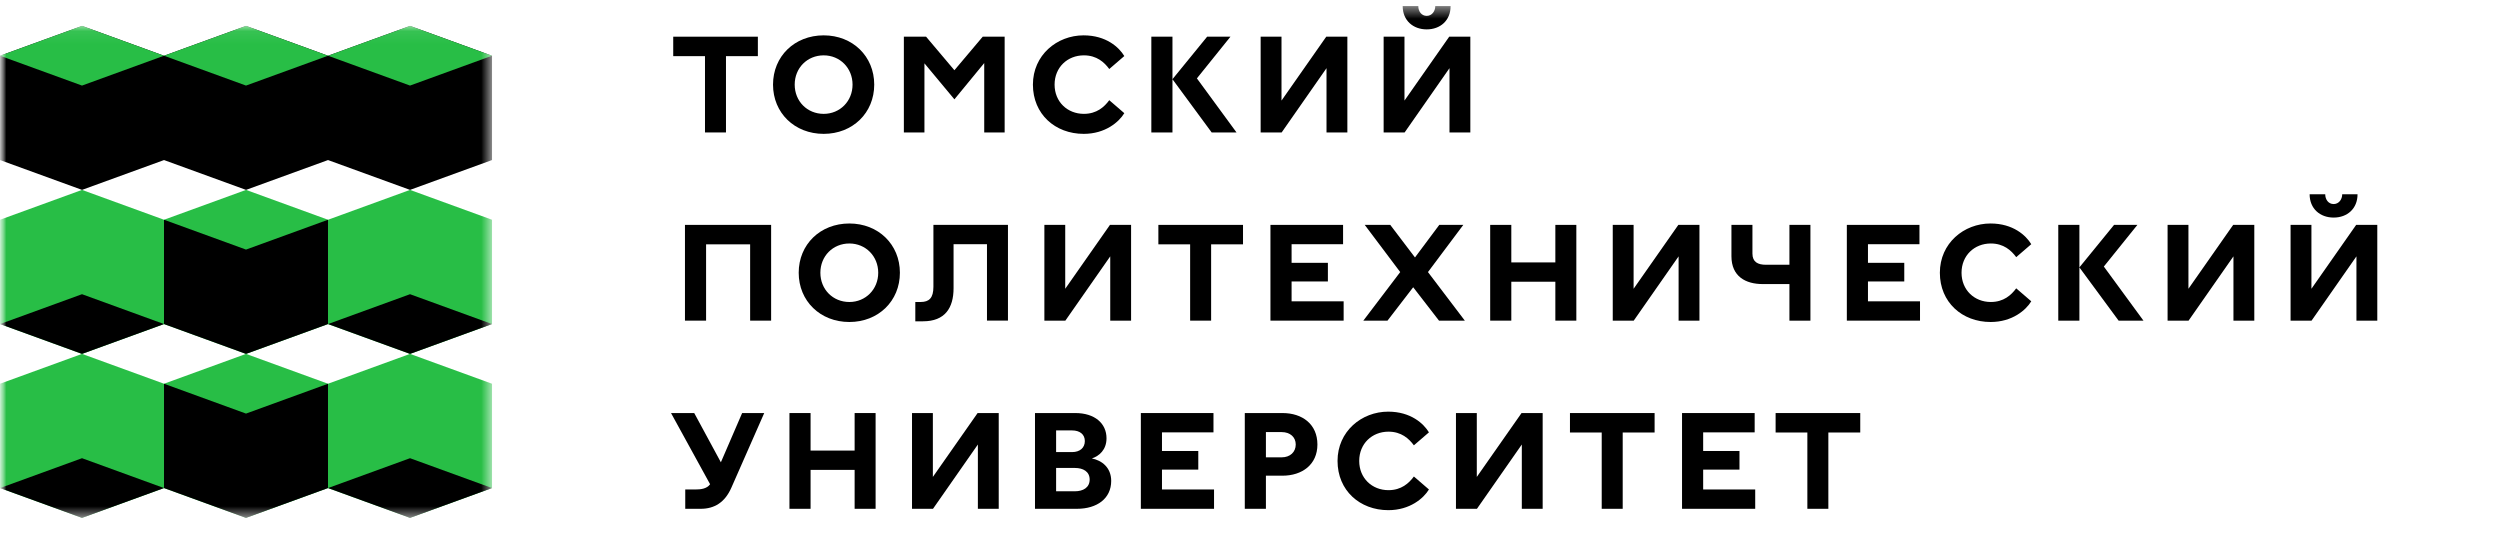 <?xml version="1.0" encoding="UTF-8"?> <svg xmlns="http://www.w3.org/2000/svg" width="200" height="44" viewBox="0 0 200 44" fill="none"> <mask id="mask0_506_470" style="mask-type:luminance" maskUnits="userSpaceOnUse" x="0" y="0" width="200" height="44"> <path d="M0 0.488H200V44H0V0.488Z" fill="white"></path> </mask> <g mask="url(#mask0_506_470)"> <mask id="mask1_506_470" style="mask-type:luminance" maskUnits="userSpaceOnUse" x="0" y="2" width="40" height="40"> <path d="M0 41.432H39.362V2.071H0V41.432Z" fill="white"></path> </mask> <g mask="url(#mask1_506_470)"> <path d="M39.362 17.58L32.802 15.192L26.242 17.58L19.682 15.192L13.121 17.58L6.561 15.192L0.001 17.58V25.925L6.561 28.312L13.122 25.925L19.682 28.312L26.242 25.925L32.802 28.312L39.362 25.925L39.362 17.58Z" fill="#28BE46"></path> <path d="M39.362 4.459L32.802 2.071L26.242 4.459L19.682 2.071L13.12 4.459L6.562 2.071L0.001 4.459L0.002 12.804L6.562 15.191L13.122 12.804L19.682 15.191L26.242 12.804L32.802 15.191L39.362 12.804V4.459Z" fill="black"></path> <path d="M13.12 4.459L6.56 6.846L-0 4.459L6.56 2.071L13.12 4.459Z" fill="#28BE46"></path> <path d="M26.24 4.459L19.68 6.846L13.12 4.459L19.68 2.071L26.24 4.459Z" fill="#28BE46"></path> <path d="M39.361 4.459L32.801 6.846L26.24 4.459L32.801 2.071L39.361 4.459Z" fill="#28BE46"></path> <path d="M0 25.924L6.56 23.536L13.12 25.924L6.56 28.311L0 25.924Z" fill="black"></path> <path d="M26.242 25.924L32.802 23.536L39.362 25.924L32.802 28.311L26.242 25.924Z" fill="black"></path> <path d="M26.239 17.58L19.68 19.967L13.12 17.579V25.924L19.68 28.312L26.24 25.924L26.239 17.58Z" fill="black"></path> <path d="M39.362 30.699L32.802 28.311L26.241 30.699L19.681 28.311L13.121 30.699L6.561 28.311L0.001 30.699V39.044L6.561 41.431L13.122 39.044L19.681 41.431L26.241 39.044L32.802 41.431L39.362 39.044L39.362 30.699Z" fill="#28BE46"></path> <path d="M0 39.044L6.56 36.656L13.12 39.044L6.56 41.431L0 39.044Z" fill="black"></path> <path d="M26.242 39.044L32.802 36.656L39.362 39.044L32.802 41.431L26.242 39.044Z" fill="black"></path> <path d="M26.239 30.7L19.68 33.087L13.121 30.699V39.044L19.68 41.432L26.24 39.044L26.239 30.7Z" fill="black"></path> </g> </g> <path d="M53.858 2.935H60.629V4.492H58.078V10.596H56.399V4.492H53.858V2.935Z" fill="black"></path> <mask id="mask2_506_470" style="mask-type:luminance" maskUnits="userSpaceOnUse" x="0" y="0" width="200" height="44"> <path d="M0 0.488H200V44H0V0.488Z" fill="white"></path> </mask> <g mask="url(#mask2_506_470)"> <path d="M68.204 6.769C68.204 5.444 67.199 4.428 65.895 4.428C64.581 4.428 63.576 5.433 63.576 6.769C63.576 8.104 64.581 9.109 65.895 9.109C67.199 9.109 68.204 8.093 68.204 6.769ZM65.895 2.828C68.215 2.828 69.938 4.506 69.938 6.769C69.938 9.031 68.215 10.709 65.895 10.709C63.565 10.709 61.842 9.031 61.842 6.769C61.842 4.506 63.565 2.828 65.895 2.828Z" fill="black"></path> <path d="M72.309 2.936H74.087L76.352 5.619L78.617 2.936H80.372V10.597H78.738V5.044L76.352 7.947L73.955 5.067V10.597H72.309V2.936Z" fill="black"></path> <path d="M86.709 4.428C85.395 4.428 84.367 5.389 84.367 6.769C84.367 8.148 85.395 9.108 86.709 9.108C87.737 9.108 88.344 8.557 88.741 8.016L89.945 9.054C89.525 9.749 88.432 10.709 86.698 10.709C84.412 10.709 82.633 9.131 82.633 6.769C82.633 4.407 84.555 2.828 86.687 2.828C88.499 2.828 89.525 3.788 89.945 4.484L88.741 5.521C88.344 4.98 87.737 4.428 86.709 4.428Z" fill="black"></path> <path d="M96.57 2.936H98.436L95.752 6.27L98.922 10.597H96.934L93.797 6.336L96.57 2.936ZM92.107 2.936H93.797V10.597H92.107V2.936Z" fill="black"></path> <path d="M102.52 8.047L106.099 2.936H107.789V10.597H106.121V5.453L102.531 10.597H100.852V2.936H102.52V8.047Z" fill="black"></path> <path d="M113.463 0.486C113.463 0.905 113.717 1.269 114.137 1.269C114.545 1.269 114.822 0.905 114.822 0.486H116.048C116.048 1.645 115.219 2.351 114.137 2.351C113.054 2.351 112.215 1.645 112.215 0.486H113.463ZM112.358 8.047L115.937 2.936H117.627V10.597H115.959V5.453L112.369 10.597H110.691V2.936H112.358V8.047Z" fill="black"></path> <path d="M61.69 25.651H60.011V19.547H56.487V25.651H54.797V17.991H61.69V25.651Z" fill="black"></path> <path d="M70.258 21.82C70.258 20.495 69.253 19.479 67.949 19.479C66.635 19.479 65.63 20.484 65.63 21.82C65.63 23.155 66.635 24.16 67.949 24.16C69.253 24.16 70.258 23.144 70.258 21.82ZM67.949 17.879C70.269 17.879 71.992 19.557 71.992 21.82C71.992 24.082 70.269 25.76 67.949 25.76C65.619 25.76 63.896 24.082 63.896 21.82C63.896 19.557 65.619 17.879 67.949 17.879Z" fill="black"></path> <path d="M73.225 25.704V24.159H73.656C74.33 24.159 74.673 23.838 74.673 22.945V17.989H80.637V25.649H78.958V19.534H76.285V23.055C76.285 24.645 75.589 25.704 73.844 25.704H73.225Z" fill="black"></path> <path d="M85.218 23.102L88.797 17.991H90.487V25.651H88.819V20.508L85.229 25.651H83.55V17.991H85.218V23.102Z" fill="black"></path> <path d="M92.67 17.991H99.441V19.547H96.89V25.651H95.211V19.547H92.67V17.991Z" fill="black"></path> <path d="M101.636 17.991H107.446V19.537H103.327V21.026H106.231V22.517H103.327V24.106H107.491V25.651H101.636V17.991Z" fill="black"></path> <path d="M113.198 20.596L115.142 17.991H117.064L114.237 21.766L117.186 25.651H115.12L113.055 22.98L111 25.651H109.067L112.017 21.766L109.178 17.991H111.221L113.198 20.596Z" fill="black"></path> <path d="M126.107 17.991V25.651H124.428V22.538H120.905V25.651H119.215V17.991H120.905V20.993H124.428V17.991H126.107Z" fill="black"></path> <path d="M130.688 23.102L134.267 17.991H135.956V25.651H134.288V20.508L130.699 25.651H129.02V17.991H130.688V23.102Z" fill="black"></path> <path d="M144.834 17.991V25.651H143.154V22.726H141.023C139.653 22.726 138.515 22.119 138.515 20.497V17.991H140.195V20.287C140.195 20.96 140.625 21.181 141.277 21.181H143.154V17.991H144.834Z" fill="black"></path> <path d="M147.747 17.991H153.557V19.537H149.437V21.026H152.342V22.517H149.437V24.106H153.601V25.651H147.747V17.991Z" fill="black"></path> <path d="M159.265 19.479C157.95 19.479 156.923 20.439 156.923 21.82C156.923 23.199 157.95 24.159 159.265 24.159C160.291 24.159 160.899 23.607 161.297 23.067L162.501 24.104C162.081 24.799 160.988 25.76 159.254 25.76C156.967 25.76 155.189 24.181 155.189 21.82C155.189 19.457 157.111 17.879 159.242 17.879C161.054 17.879 162.081 18.839 162.501 19.535L161.297 20.572C160.899 20.031 160.291 19.479 159.265 19.479Z" fill="black"></path> <path d="M169.125 17.991H170.991L168.307 21.324L171.477 25.651H169.489L166.352 21.391L169.125 17.991ZM164.662 17.991H166.352V25.651H164.662V17.991Z" fill="black"></path> <path d="M175.075 23.102L178.654 17.991H180.344V25.651H178.676V20.508L175.086 25.651H173.407V17.991H175.075V23.102Z" fill="black"></path> <path d="M186.018 15.54C186.018 15.96 186.272 16.324 186.692 16.324C187.101 16.324 187.377 15.96 187.377 15.54H188.603C188.603 16.699 187.775 17.406 186.692 17.406C185.61 17.406 184.77 16.699 184.77 15.54H186.018ZM184.914 23.102L188.492 17.991H190.183V25.651H188.515V20.508L184.925 25.651H183.246V17.991H184.914V23.102Z" fill="black"></path> <path d="M54.82 39.159H55.604C56.046 39.159 56.532 39.115 56.808 38.74L53.682 33.044H55.538L57.67 36.984L59.371 33.044H61.138L58.509 39.016C57.99 40.196 57.151 40.704 56.057 40.704H54.82V39.159Z" fill="black"></path> <path d="M70.048 33.044V40.704H68.37V37.591H64.846V40.704H63.156V33.044H64.846V36.046H68.37V33.044H70.048Z" fill="black"></path> <path d="M74.629 38.154L78.208 33.044H79.898V40.704H78.23V35.56L74.64 40.704H72.961V33.044H74.629V38.154Z" fill="black"></path> <path d="M86.002 39.302C86.632 39.302 87.173 39.016 87.173 38.364C87.173 37.713 86.632 37.437 86.002 37.437H84.489V39.302H86.002ZM85.77 34.434H84.489V36.167H85.77C86.378 36.167 86.787 35.836 86.787 35.284C86.787 34.744 86.378 34.434 85.77 34.434ZM82.799 33.044H86.025C87.582 33.044 88.521 33.872 88.521 35.064C88.521 35.991 87.924 36.488 87.35 36.675C88.123 36.83 88.896 37.382 88.896 38.475C88.896 39.876 87.77 40.704 86.157 40.704H82.799V33.044Z" fill="black"></path> <path d="M91.268 33.044H97.078V34.589H92.958V36.079H95.863V37.569H92.958V39.158H97.123V40.704H91.268V33.044Z" fill="black"></path> <path d="M103.659 35.56C103.659 34.975 103.217 34.567 102.532 34.567H101.273V36.587H102.532C103.217 36.587 103.659 36.157 103.659 35.56ZM99.583 33.044H102.598C104.189 33.044 105.393 33.938 105.393 35.56C105.393 37.172 104.166 38.055 102.598 38.055H101.273V40.704H99.583V33.044Z" fill="black"></path> <path d="M111.078 34.533C109.764 34.533 108.737 35.493 108.737 36.873C108.737 38.253 109.764 39.213 111.078 39.213C112.105 39.213 112.713 38.661 113.111 38.12L114.315 39.158C113.895 39.853 112.802 40.813 111.068 40.813C108.781 40.813 107.003 39.235 107.003 36.873C107.003 34.511 108.925 32.932 111.056 32.932C112.868 32.932 113.895 33.893 114.315 34.588L113.111 35.626C112.713 35.085 112.105 34.533 111.078 34.533Z" fill="black"></path> <path d="M118.144 38.154L121.723 33.044H123.413V40.704H121.745V35.56L118.155 40.704H116.477V33.044H118.144V38.154Z" fill="black"></path> <path d="M125.597 33.044H132.368V34.6H129.816V40.704H128.137V34.6H125.597V33.044Z" fill="black"></path> <path d="M134.563 33.044H140.373V34.589H136.253V36.079H139.158V37.569H136.253V39.158H140.417V40.704H134.563V33.044Z" fill="black"></path> <path d="M142.049 33.044H148.82V34.6H146.268V40.704H144.589V34.6H142.049V33.044Z" fill="black"></path> </g> </svg> 